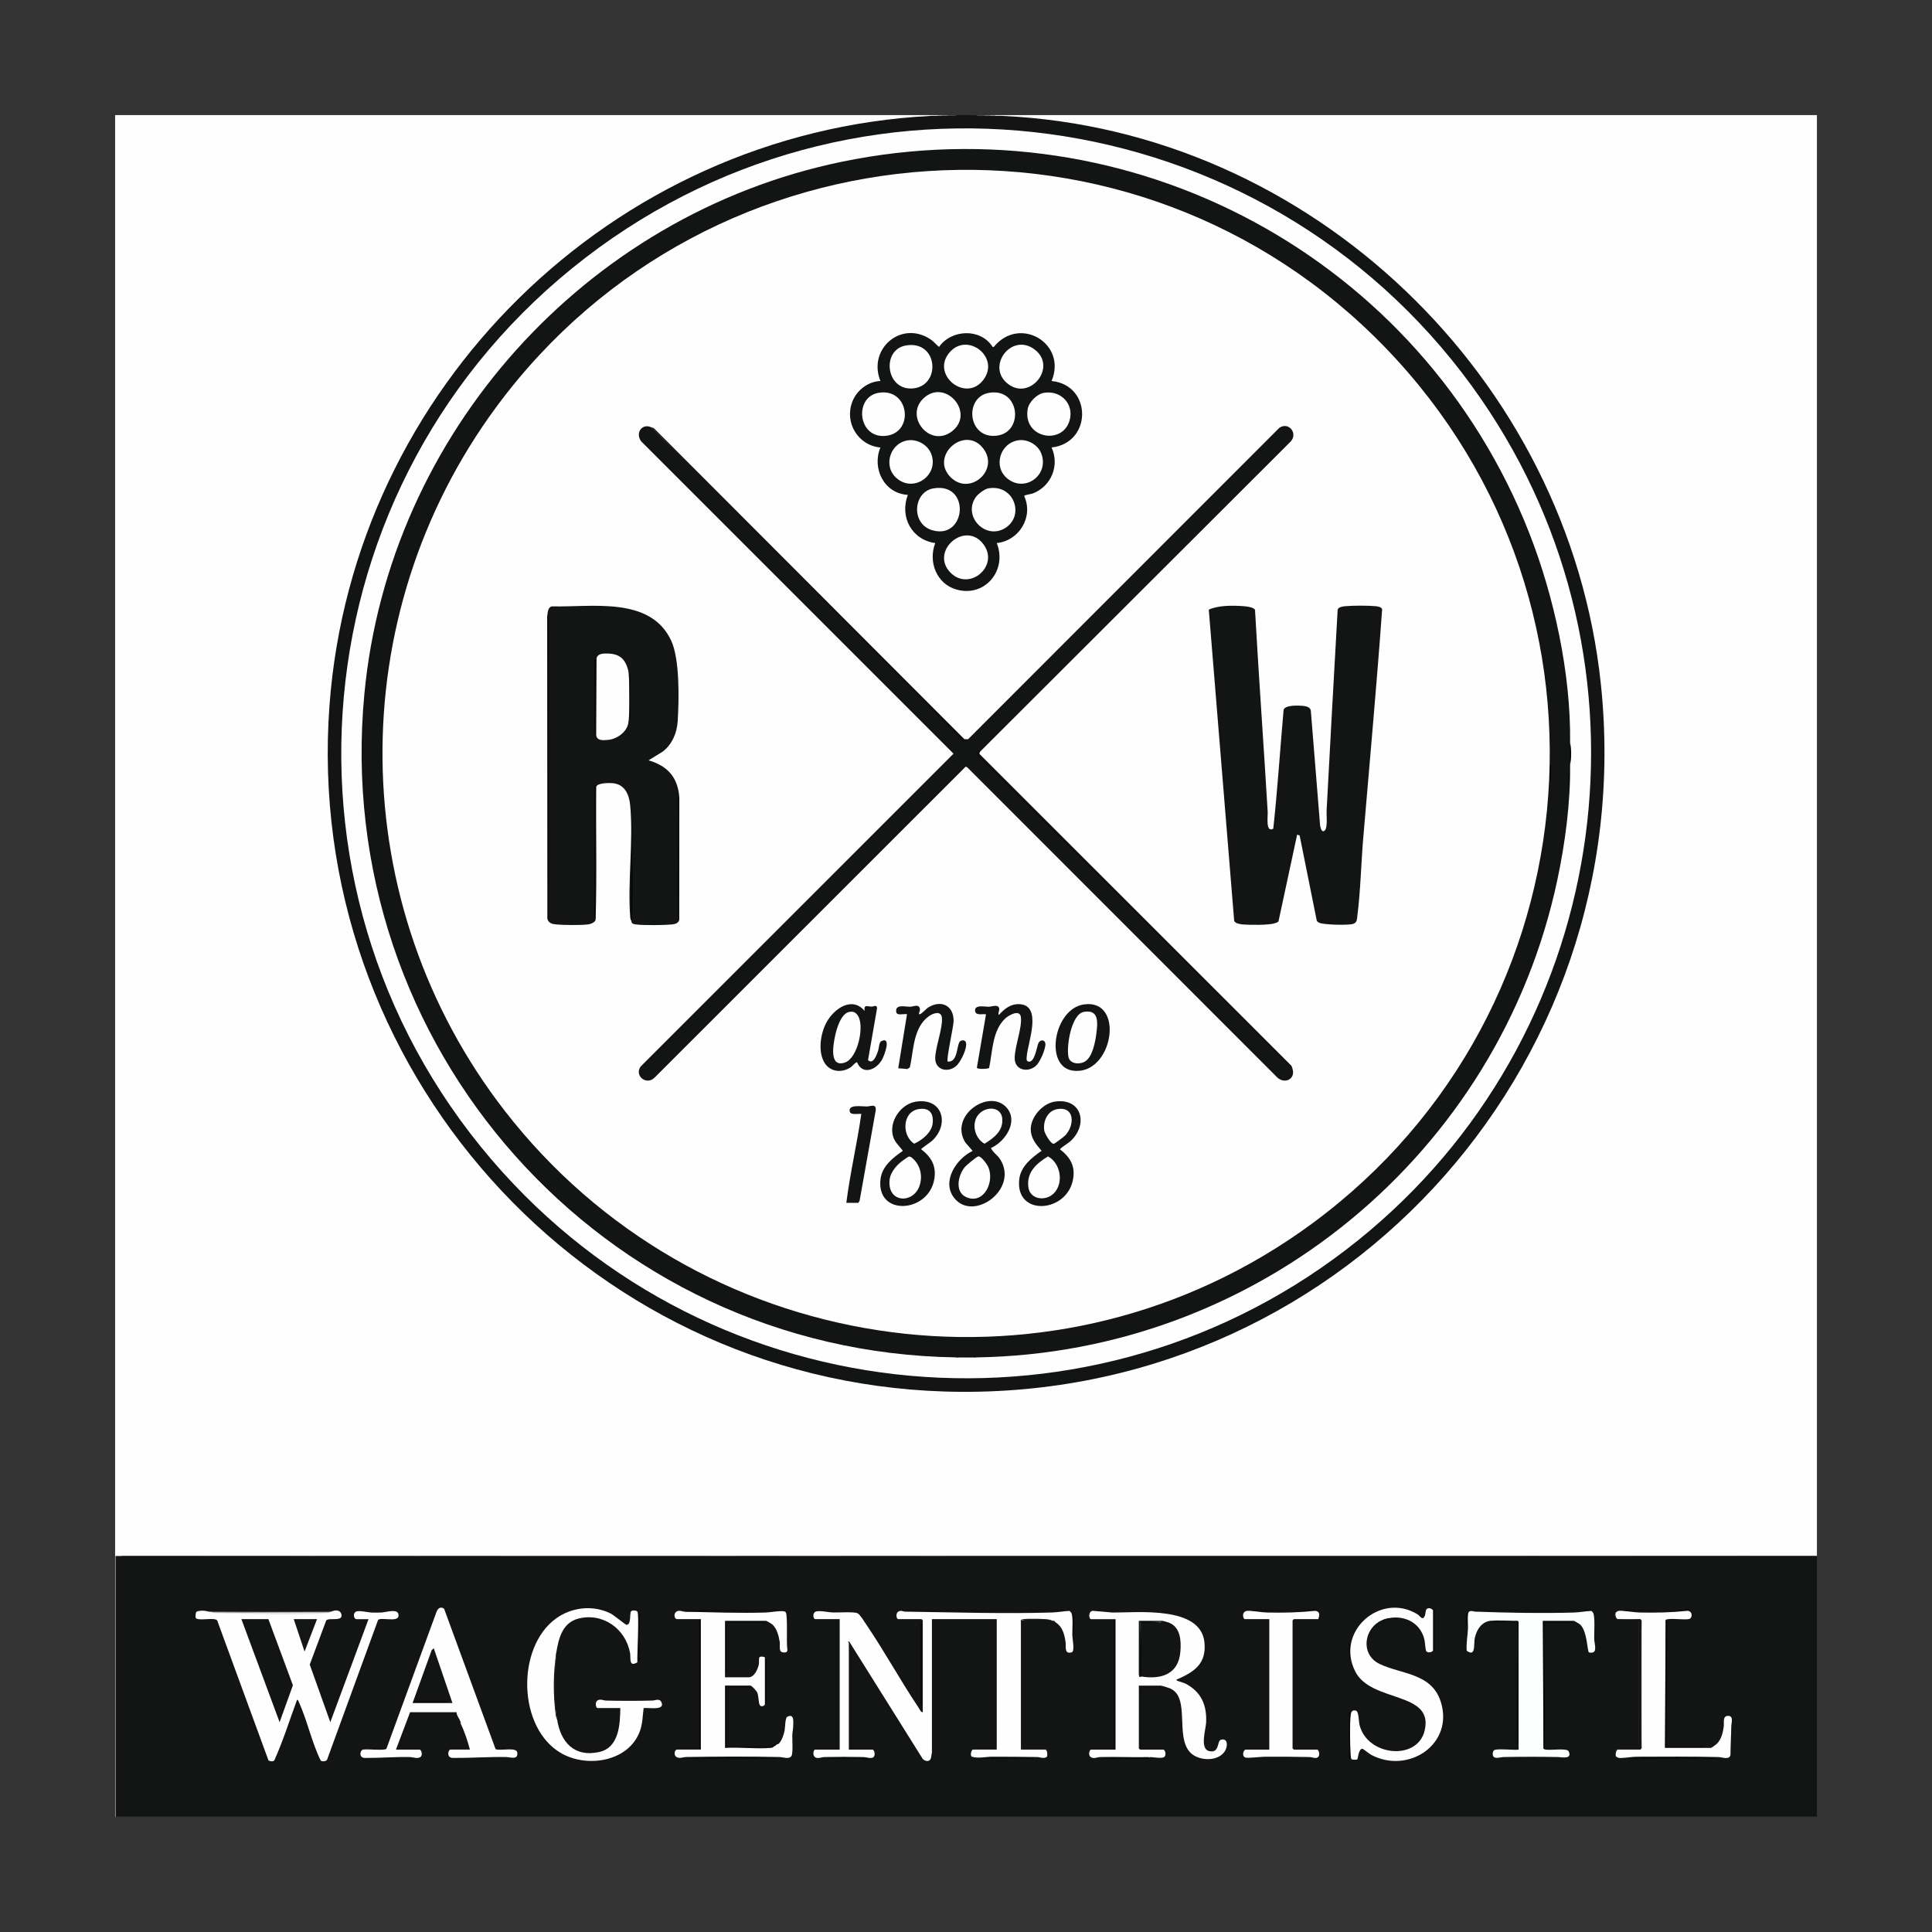 <svg viewBox="0 0 198.425 198.425" version="1.1" xmlns="http://www.w3.org/2000/svg" id="Lager_1">
  
  <rect x="0" y="0" width="198.425" height="198.425" fill="#333333" stroke="none"/>
  
  <defs>
    <style>
      .st0 {
        fill: #050505;
      }

      .st1 {
        fill: #737574;
      }

      .st2 {
        fill: #171a19;
      }

      .st3 {
        fill: #1d1f1f;
      }

      .st4 {
        fill: #1e2120;
      }

      .st5 {
        fill: #444746;
      }

      .st6 {
        fill: #030303;
      }

      .st7 {
        fill: #0e1110;
      }

      .st8 {
        fill: #434645;
      }

      .st9 {
        fill: #fdfefd;
      }

      .st10 {
        fill: #121514;
      }

      .st11 {
        fill: #0d0d0d;
      }

      .st12 {
        fill: #181b1a;
      }

      .st13 {
        fill: #080909;
      }

      .st14 {
        fill: #0b0d0d;
      }

      .st15 {
        fill: #010201;
      }

      .st16 {
        fill: #0c0e0e;
      }

      .st17 {
        fill: #060606;
      }

      .st18 {
        fill: #020202;
      }

      .st19 {
        fill: #0b0c0c;
      }

      .st20 {
        fill: #050807;
      }

      .st21 {
        fill: #030504;
      }

      .st22 {
        fill: #040404;
      }

      .st23 {
        fill: #080808;
      }

      .st24 {
        fill: #fefefe;
      }

      .st25 {
        fill: #0d100f;
      }

      .st26 {
        fill: #0a0c0c;
      }

      .st27 {
        fill: #000403;
      }

      .st28 {
        fill: #e4e6e5;
      }

      .st29 {
        fill: #dee0df;
      }

      .st30 {
        fill: #868988;
      }

      .st31 {
        fill: #a0a2a2;
      }

      .st32 {
        fill: #707372;
      }

      .st33 {
        fill: #020403;
      }

      .st34 {
        fill: #060807;
      }

      .st35 {
        fill: #040706;
      }

      .st36 {
        fill: #070a09;
      }

      .st37 {
        fill: #080908;
      }

      .st38 {
        fill: #828584;
      }

      .st39 {
        fill: #0b0e0d;
      }

      .st40 {
        fill: #1d201f;
      }

      .st41 {
        fill: #131615;
      }

      .st42 {
        fill: #9b9e9d;
      }

      .st43 {
        fill: #090a09;
      }

      .st44 {
        fill: #1f2221;
      }

      .st45 {
        fill: #080a09;
      }

      .st46 {
        fill: #090909;
      }

      .st47 {
        fill: #fdfefe;
      }

      .st48 {
        fill: #d5d7d7;
      }
    </style>
  </defs>
  <path d="M95.543,11.82c.075.024.073.053,0,.085-.253.097-.511.189-.782.217-4.275.437-8.103.896-12.284,2.002-29.222,7.726-49.451,34.82-48.62,65.04.968,35.2,29.837,63.515,65.097,63.613,34.241.095,62.83-26.201,65.466-60.346,2.42-31.35-18.105-60.423-48.551-68.388-4.135-1.082-7.903-1.517-12.129-1.926-.267-.026-.522-.116-.771-.211-.075-.024-.073-.053,0-.085h83.637v147.987c-58.009.038-116.043.038-174.102,0-.03.258-.546.247-.597,0-.024.075-.053.073-.085,0V11.82h83.723Z" class="st24"></path>
  <g>
    <path d="M12.503,159.807l174.041.043.061.043v26.627c-57.357.075-117.316.075-174.699,0-.075-8.745-.075-17.946,0-26.713h.597Z" class="st10"></path>
    <g>
      <path d="M186.605,186.52v.085H11.906c-.056-.025-.055-.054,0-.085h174.699Z" class="st40"></path>
      <polygon points="186.605 159.807 186.605 159.892 12.503 159.807 186.605 159.807" class="st7"></polygon>
      <polygon points="11.906 186.52 11.906 186.605 11.82 186.605 11.82 159.807 11.906 159.807 11.906 186.52" class="st38"></polygon>
      <path d="M186.605,186.178v-26.201,26.201Z" class="st12"></path>
      <path d="M107.491,180.46c-.346.188-.653.001-.978-.004-1.532-.022-3.083-.04-4.612-.034-.674.003-1.488.202-2.093-.003-.2-.14-.046-.728.13-.728h2.432v-13.399h-6.657v13.698c0,.029-.09.533-.104.579-.125.416-.582.342-.838.082l-7.551-12.054c-.262-.021-.042.092-.042.128v10.967h2.432c.188,0,.364.653.043.811-.27.133-.666-.04-.978-.047-1.315-.028-2.704-.029-4.019.001-.256.006-.496.134-.761.089-.514-.088-.382-.854-.174-.854h2.518v-13.399h-2.518c-.16,0-.299-.496-.039-.722.277-.24,1.418.026,1.832.038.517.016,2.252-.097,2.564.082.279.16.693.861.893,1.155,1.865,2.742,3.488,5.73,5.339,8.486.112.166.258.544.463.519v-9.431c0-.009-.119-.128-.128-.128h-2.39c-.217,0-.36-.815.261-.85.142-.008.284.08.423.081,4.985.068,10.122.236,15.108.089.552-.016,1.206-.138,1.77-.163.083.022.138.096.188.162.241.316.113,1.842.126,2.348.008.321.274,1.626-.051,1.735-.802.269-.576-.625-.639-1.045-.121-.813-.313-1.57-1.014-2.016l-.341-.171c-.034-.02-.137-.073-.171-.085-1.04-.113-2.064-.099-3.072.043.052,4.359.066,8.748.043,13.166.108.039.085.074-.043.105.031-.193.09-.234.124-.043.81-.021,1.608-.007,2.394.043.259-.04.343.576.128.768Z" class="st24"></path>
      <path d="M70.281,165.525c.016-.076.045-.073.085,0,2.756.069,5.557.173,8.325.089.379-.011,1.846-.287,2.008-.032.227.357.042,3.189.168,3.83.02.302-.21.338-.47.294-.466-.078-.259-.71-.313-1.056-.095-.608-.283-1.378-.754-1.807-.072-.066-.607-.38-.644-.38h-4.225v5.803h2.432c.582,0,.955-.863,1.045-1.345.038-.202-.023-.586.06-.708.102-.152.559-.025.559.004v4.822c0,.111-.342.334-.52.092-.134-.182-.115-.937-.257-1.279-.073-.177-.557-.733-.717-.733h-2.603v6.401c1.511-.091,3.158.121,4.653.002.151-.012.294-.03.382-.173.019-.108.152-.218.256-.171.062-.039.153-.014.257-.124.292-.308.492-.894.573-1.308.064-.325.05-1.316.279-1.428.751-.367.611.552.6,1.029-.006.287-.08.558-.088.842-.013.459.092,1.858-.08,2.145-.236.396-.862.127-1.239.119-3.143-.07-6.421-.051-9.567 0-.344.006-.69.198-1.011-.005-.319-.201-.195-.759.076-.759h2.432v-13.399h-2.432c-.364,0-.431-.796.179-.853.189-.017.362.081.547.084Z" class="st9"></path>
      <path d="M57.223,176.62c.363,2.331,1.772,3.873,4.304,3.322,2.052-.447,2.156-2.805,2.183-4.517h-2.347c-.166,0-.383-.81.255-.861.219-.018.406.088.599.092,1.607.039,3.174.039,4.777 0.0.309-.007.745-.262.941.174.402.896-1.385.521-1.832.599-.107.83-.093,1.585-.389,2.384-1.151,3.103-5.344,3.77-8.005,2.289-4.558-2.537-4.726-10.892-.6-13.88,1.61-1.166,3.808-1.405,5.603-.511.348.173,1.523,1.161,1.623,1.164.524.014.311-1.15.475-1.381.102-.143.558-.113.652.027.209.313-.048,4.512-.003,5.21-.91.529-.653-.431-.748-.96-.448-2.48-2.782-4.168-5.287-3.539-1.651.414-2.048,2.012-2.287,3.474-.191,2.273-.348,4.707.085,6.913Z" class="st24"></path>
      <path d="M142.226,166.293c-2.096.643-2.65,3.576-.544,4.598,2.199,1.067,5.344.923,6.286,3.87,1.396,4.37-3.304,7.471-7.109,5.487-.197-.103-.853-.625-.907-.634-.427-.076-.486,1.049-.554,1.09-.068.042-.537.043-.595-.038-.057-.079-.072-.305-.08-.416-.073-1.033-.113-3.105.002-4.102.039-.335.159-.566.539-.453.301.089.278,1.125.376,1.504.825,3.172,5.91,3.668,6.672.562,1.006-4.099-5.483-2.85-7.12-6.089-2.079-4.114,2.595-8.205,6.39-5.878.272.167.52.722.761.135.127-.312-.033-.832.529-.749.093.014.304.158.304.216v4.097c0,.162-.498.339-.691.093-.091-.116-.125-.904-.188-1.177-.436-1.887-2.304-2.659-4.071-2.116Z" class="st24"></path>
      <path d="M151.529,165.525c.016-.076.045-.073.085,0,3.281.123,6.746.185,10.032.089.561-.016,1.201-.135,1.77-.164.083.022.138.096.188.162.244.32.113,2.147.126,2.69.014.574.442,1.632-.537,1.408-.163-.037-.168-2.197-.906-2.866-.073-.066-.607-.38-.644-.38h-3.2l.085,13.143c.295.297,2.392-.172,2.589.276.372.844-.722.581-1.091.574-1.853-.037-3.787-.034-5.64 0-.261.005-.915.252-1.05-.139-.062-.179-.027-.494.157-.584.341-.166,2.387.048,2.476-.042l-0-.427-.076-.015c-.005-4.219-.017-8.433-.037-12.642l.114-.059c-.089-.142-.324-.085-.468-.087-.736-.009-1.685-.068-2.394-.002-.934.087-1.461.928-1.641,1.773-.13.613.134,2.003-.831,1.303-.059-.727.094-1.523.132-2.259.019-.361-.092-1.518.08-1.712.19-.213.468-.044.685-.041Z" class="st47"></path>
      <path d="M171.072,166.378l-.085,13.143h4.737c.042,0,.526-.35.601-.423.464-.451.623-1.14.711-1.763.056-.39-.16-1.134.481-1.108.553.023.298.751.294,1.029-.014,1-.078,1.989-.084,2.988-.101.541-.878.221-1.232.212-2.77-.066-5.597-.044-8.367-.034-.543.002-1.211.135-1.709.132-.189-.001-.331-.05-.468-.18-.134-.223-.068-.735.213-.683.719-.071,1.568-.069,2.304,0-.034-.052.061-.111.128-.128-.075-4.269-.075-8.842,0-13.143-.052.034-.111-.061-.128-.128-.719.071-1.568.069-2.304,0-.269.051-.375-.472-.213-.683.102-.095.233-.173.38-.175.6-.008,1.428.165,2.049.179,1.65.039,3.307-.003,4.946-.174.531.046.512.732.162.835-.469.138-2.174-.14-2.415.103Z" class="st24"></path>
      <path d="M135.398,166.293h-2.518c-.009,0-.128.119-.128.128v13.143c0,.009.119.128.128.128h2.39c.205,0,.41.78-.091.855-.223.033-.445-.085-.674-.09-1.528-.033-3.086-.043-4.612-.034-.37.002-1.816.173-2.006.08-.407-.199-.137-.811.043-.811h2.432v-13.399h-2.518c-.181,0-.393-.856.339-.855.588.001,1.359.161,1.961.177,1.65.042,3.307-.006,4.946-.174.52.076.427.458.307.852Z" class="st24"></path>
      <path d="M155.966,166.549v12.716c-.258.048-.165-.13-.171-.295-.137-4.103.103-8.232 0-12.336h-2.902c-.019-.15.193-.081.298-.085.922-.038,1.853.028,2.775-0Z" class="st39"></path>
      <polygon points="171.072 166.378 171.224 166.486 171.158 179.351 174.998 179.351 174.998 179.436 171.072 179.436 171.072 166.378" class="st37"></polygon>
      <path d="M94.689,175.169h-.171v-8.321c0-.041.105-.262.171-.213v8.534Z" class="st39"></path>
      <path d="M107.918,166.378h-2.987v13.228h2.518c.114,0,.412.653.043.853.143-.16.045-.768-.128-.768h-2.518v-13.271c0-.093.208-.122.294-.132.476-.056,2.41-.048,2.778.09Z" class="st4"></path>
      <path d="M108.984,165.354c.049-.004.214-.152.299-.084.028.022-.109.17-.128.17h-16.087v-.085h15.917Z" class="st14"></path>
      <path d="M158.527,179.607v-13.058h2.987v.085h-2.902c-.123,4.168.164,8.43-0,12.588-.005.118.06.351-.085.384Z" class="st33"></path>
      <path d="M21.037,165.44c4.377.078,8.766.087,13.143,0,.298-.012.758-.311.853.256-.131-.366-.744-.173-1.024-.171-4.181.069-8.365.096-12.546,0-.276-.001-1.141-.119-1.28,0,.164-.366.633-.094.853-.085Z" class="st40"></path>
      <path d="M114.489,179.607c-.334.04-.085-.132-.085-.213v-12.546c0-.138-.051-.308.001-.469l.084-0v13.228Z" class="st46"></path>
      <path d="M34.18,165.44c-4.14.173-8.997.154-13.143,0h13.143Z" class="st14"></path>
      <path d="M71.902,179.607h-.085v-13.015c0-.041-.153-.15.085-.213v13.228Z" class="st35"></path>
      <path d="M165.952,180.375c-.298-.283-.03-.768.128-.768h2.432v-13.228h-2.432c-.138,0-.413-.502-.128-.768-.125.171.049.683.213.683h2.304c.009,0,.128.119.128.128v13.143c0,.009-.119.128-.128.128h-2.304c-.179,0-.265.52-.213.683Z" class="st3"></path>
      <path d="M79.498,179.351c-.15.043-.392.078-.551.089-1.425.097-2.962-.08-4.399-.003v-6.23h2.475v.085h-2.39v6.059h4.566c.031,0,.477-.259.512-.341l.042.17c-.079.05-.032.106-.256.171Z" class="st19"></path>
      <rect height="12.546" width=".085" y="166.549" x="168.256" class="st3"></rect>
      <rect height="12.29" width=".085" y="166.805" x="102.2" class="st11"></rect>
      <path d="M151.529,165.525c-.048-.258.13-.165.295-.171,3.506-.117,7.089.132,10.59.004.226-.008.433-.085.676-.093.096-.003.324-.054.301.088-3.757.191-7.541.038-11.309.085-.144.002-.38-.055-.468.087-.028-.001-.057 0-.085,0Z" class="st16"></path>
      <path d="M70.281,165.525c-.048-.258.13-.165.295-.171,2.897-.097,5.813.055,8.712.004.19-.003.597-.214.594.082l-9.516.085c-.028-.001-.057 0-.085,0Z" class="st14"></path>
      <rect height=".085" width="9.046" y="180.546" x="70.708" class="st45"></rect>
      <path d="M119.183,173.206v.085h-1.622c-.02,0-.125.319-.213.342l.128-.341-.256-.001v6.315h-.085v-6.273c0-.026-.108-.065-.085-.128h2.134Z" class="st25"></path>
      <path d="M57.223,176.62c-.1-.162-.135-.379-.16-.566-.266-2.016-.248-4.372.075-6.347.09.279-.085.707-.085.896v4.694c0,.279.119.989.171,1.323Z" class="st2"></path>
      <rect height=".085" width="8.79" y="180.546" x="167.403" class="st13"></rect>
      <path d="M134.246,165.354c.049-.004.214-.152.299-.084.028.022-.109.17-.128.17h-5.846v-.085c1.851-.1,3.84.134,5.675,0Z" class="st26"></path>
      <path d="M172.48,165.354c.049-.004.214-.152.299-.084.028.022-.109.17-.128.17h-5.846v-.085c1.851-.1,3.84.134,5.675,0Z" class="st26"></path>
      <path d="M65.587,170.646v-5.035h.085v4.566c0,.156.16.411-.085.469Z" class="st34"></path>
      <path d="M106.125,180.546l-.001.171c-.034.041-.108-.085-.127-.085h-4.822v-.085h4.95Z" class="st13"></path>
      <rect height="5.035" width=".085" y="166.72" x="74.548" class="st17"></rect>
      <path d="M118.074,180.46c.152.232.083.161-.127.171-1.526.074-3.08-.055-4.61 0-.138-.121.095-.084.169-.086,1.423-.042,2.853.034,4.276.004.113-.002.195-.089.206-.089.028-.001.057.001.085,0Z" class="st45"></path>
      <path d="M89.654,180.632l-.729.088c-1.361-.216-2.766.012-4.136-.132,1.619-.1,3.248-.043,4.865.044Z" class="st43"></path>
      <rect height="4.779" width=".085" y="175.852" x="138.556" class="st27"></rect>
      <rect height="4.609" width=".085" y="170.39" x="78.645" class="st0"></rect>
      <rect height="4.267" width=".085" y="165.269" x="147.261" class="st20"></rect>
      <rect height=".085" width="4.011" y="166.549" x="74.548" class="st35"></rect>
      <path d="M142.226,166.293c.451-.119,1.066-.07,1.536-.084l-.959.107-.874.235c-.113-.05.278-.252.297-.257Z" class="st25"></path>
      <rect height="2.219" width=".085" y="165.696" x="110.222" class="st35"></rect>
      <rect height="1.536" width=".085" y="168.853" x="138.556" class="st21"></rect>
      <rect height="1.28" width=".085" y="165.696" x="150.59" class="st15"></rect>
      <path d="M135.398,165.27l-.682.084c.105-.228.502-.104.682-.084Z" class="st26"></path>
      <path d="M173.632,165.27c-.075.193-.513.036-.682.084.075-.193.513-.036.682-.084Z" class="st26"></path>
      <path d="M108.43,166.634c-.17.019-.24-.11-.341-.171.22-.069.267.124.341.171Z" class="st4"></path>
      <path d="M34.01,165.525c-.059.113-.174.065-.256.085-3.921.168-7.856.114-11.777,0-.161-.002-.419.058-.512-.085,4.18.012,8.366.027,12.546,0Z" class="st30"></path>
      <g>
        <path d="M21.464,165.525c.177.033.348.061.512.085,3.846.121,7.905.166,11.777,0,.07-.036.155-.064.256-.085.505-.209.846-.152,1.024.171.341.954-1.273.38-1.529.733l-1.692,4.529,2.112,5.918,3.925-10.582h-1.237c-.272,0-.395-.554-.076-.759.279-.179,1.208.064,1.608.081.326.014.7.009,1.027-.005.532-.022,1.869-.503,1.752.38-.084.64-1.832.072-2.094.388l-5.243,14.364c-.138.17-.488.202-.652.067-.925-1.881-1.382-4.132-2.251-6.027-.039-.084-.056-.2-.174-.209-.766,2.079-1.433,4.222-2.341,6.236-.176.14-.405.081-.591 0l-5.269-14.38c-.251-.35-1.793.053-2.162-.211-.111-.08-.062-.608.035-.692.387-.135.814-.135,1.28,0Z" class="st24"></path>
        <polygon points="27.566 166.293 30.083 173.084 28.717 176.876 24.793 166.293 27.566 166.293" class="st10"></polygon>
        <polygon points="32.559 166.293 31.28 169.621 30.169 166.293 32.559 166.293" class="st41"></polygon>
        <path d="M33.754,165.61c-.08.02-.119.08-.289.092-3.433.223-7.53.039-11.021-.005-.144-.002-.38.055-.468-.087,3.923.048,7.854-.036,11.777,0Z" class="st28"></path>
      </g>
      <g>
        <path d="M117.988,180.46c-1.663.033-3.333-.042-4.996-.003-.256.006-.498.135-.761.089-.574-.102-.356-.853-.175-.853h2.518v-13.399h-2.518c-.221,0-.321-.792.175-.856l2.04.177c2.578.016,9.102-.715,9.437,3.109.186,2.117-.995,2.943-2.7,3.707-.075.034-.265.038-.12.178.035.034.684.206.911.328,1.592.853,2.161,2.209,2.076,3.982-.034.703-.682,2.699.318,2.927,1.083.247.79-1.046,1.194-1.163.735-.213.718.65.439,1.126-.678,1.157-2.715,1.074-3.575.187-1.589-1.637.019-5.637-2.045-6.575-.15-.068-.864-.299-.981-.299h-2.262v6.443c0,.009.119.128.128.128h2.39c.169,0,.359.563.079.762-.257.183-1.091-.003-1.487.006-.016.076-.045.073-.085,0Z" class="st24"></path>
        <path d="M117.22,172.182c-.105-1.817-.052-3.736,0-5.547.645-.07,1.395-.068,2.048,0-.075-.024-.073-.053,0-.085-.703.016-1.395.053-2.078.114l-.056-.114c.019,1.9.048,3.778.085,5.633-.032-.005-.211.246-.26-.21l.004-5.508h2.432c.05,0,.575.152.665.188,1.205.481,1.264,1.884,1.168,3.011-.194,2.295-1.985,2.848-4.01,2.519Z" class="st10"></path>
        <path d="M117.22,172.182c-.145-.033-.081-.266-.085-.384-.069-1.744.051-3.504-0-5.249h2.134v.085h-2.048v5.547Z" class="st36"></path>
      </g>
      <g>
        <path d="M42.117,175.852l-1.451,3.84h2.432c.168,0,.36.562.079.762-.3.213-.755.009-1.099.002-1.536-.028-3.094.105-4.61.093-.626-.005-.517-.791-.174-.859.421-.083,2.211.134,2.392-.083l5.121-13.996c.119-.388.43-.674.806-.383l5.284,14.412c.447.222,2.151-.25,2.23.354.105.798-.717.467-1.15.461-1.82-.027-3.663.106-5.464.093-.702-.005-.476-.857-.258-.857h2.006c-.227-.861-.542-1.838-.939-2.646l-.171-.512c-.103-.22-.268-.417-.256-.683h-4.779Z" class="st24"></path>
        <path d="M46.897,175.852h-4.779,4.779Z" class="st44"></path>
        <path d="M47.323,177.046c-.073-.148-.242-.256-.171-.512.077.166.198.292.171.512Z" class="st44"></path>
        <g>
          <polygon points="42.373 174.913 44.331 169.488 44.549 169.279 46.47 174.913 42.373 174.913" class="st10"></polygon>
          <rect height=".085" width="3.499" y="174.742" x="42.459"></rect>
        </g>
      </g>
    </g>
  </g>
  <g>
    <path d="M100.237,11.82c.289.034.574.063.853.085.199-.063.4-.063.597,0,.156-.067.351-.069.512,0,.235-.066.529-.074.768,0,31.686,1.453,58.142,26.942,61.447,58.334,4.19,39.804-27.473,73.956-67.468,72.674-37.144-1.191-65.837-33.419-63.107-70.455,2.404-32.601,29.002-58.841,61.703-60.553.236-.075.537-.065.768,0,.122-.07.303-.066.427,0,.181-.072.421-.066.597,0,.313-.024.626-.052.939-.085h1.963Z" class="st10"></path>
    <path d="M51.64,120.414c-25.164-27.866-21.206-71.126,8.494-93.948,29.246-22.473,71.207-15.643,92.011,14.566,18.689,27.137,13.617,64.129-11.414,85.318-26.464,22.402-65.9,19.744-89.09-5.936Z" class="st24"></path>
    <path d="M98.188,139.41c-36.315-.546-64.194-31.985-60.765-68.147,2.538-26.767,22.708-49.183,48.971-54.637,29.866-6.202,59.579,9.892,70.66,38.101,2.568,6.537,4.289,14.478,4.203,21.528.066.767.067,1.538,0,2.304.042,3.863-.506,8.02-1.307,11.794-5.973,28.157-30.782,48.611-59.629,49.057-.705-.054-1.442-.091-2.134,0Z" class="st10"></path>
    <path d="M142.344,35.77c25.668,26.622,21.381,69.742-8.882,90.822-26.228,18.27-62.128,12.622-81.612-12.491-16.435-21.182-16.786-50.782-.841-72.353,22.015-29.784,65.582-32.691,91.335-5.979Z" class="st24"></path>
    <g>
      <path d="M98.274,11.82l-.206.089c-.244.006-.489-.011-.733-.004-.075-.024-.073-.053,0-.085h.939Z" class="st8"></path>
      <path d="M101.09,11.82c.075.024.073.053,0,.085-.268-.002-.657.071-.853-.085h.853Z" class="st5"></path>
      <path d="M96.311,11.82c.075.024.073.053,0,.085-.255.011-.514-.013-.768,0v-.085h.768Z" class="st48"></path>
      <path d="M102.968,11.82v.085c-.254-.012-.513.006-.768,0-.075-.024-.073-.053,0-.085h.768Z" class="st29"></path>
      <path d="M97.335,11.82v.085c-.199.006-.399-.008-.597,0-.075-.024-.073-.053,0-.085h.597Z" class="st1"></path>
      <path d="M101.688,11.82c.075.024.073.053,0,.085-.199-.001-.398.001-.597,0v-.085h.597Z" class="st32"></path>
      <path d="M102.2,11.82v.085c-.17-.004-.342.001-.512,0v-.085h.512Z" class="st31"></path>
      <path d="M96.738,11.82v.085c-.142.006-.285-.006-.427,0v-.085h.427Z" class="st42"></path>
      <g>
        <path d="M161.258,78.559c-.008-.753-.009-1.543,0-2.304.141.711.141,1.594,0,2.304Z"></path>
        <path d="M100.322,139.41c-.708.011-1.425.011-2.134,0,.089-.141.324-.085.468-.087.529-.006,1.169-.065,1.665.087Z" class="st6"></path>
        <rect height="1.622" width=".085" y="78.559" x="159.209" class="st22"></rect>
        <rect height="1.28" width=".085" y="79.413" x="161.087" class="st22"></rect>
        <path d="M130.771,85.111c.442-4.059.699-8.14,1.061-12.208.159-.518,1.536-.448,1.99-.406.308.029.73.105.804.476l.951,11.765c.032.199.148.839.465.57.341-.289.18-1.542.205-2.015.363-6.88.742-13.744,1.134-20.633.019-.311.527-.375.791-.4.778-.072,2.298-.076,3.075-.004.225.021.628.066.705.318-.561,7.847-1.286,15.696-1.945,23.54-.218,2.597-.272,5.37-.599,7.935-.049.383-.036.715-.44.84-.5.154-2.953.098-3.449-.107-.122-.051-.22-.108-.282-.23l-1.758-8.739-.258-.091-1.914,8.908c-.065.092-.24.143-.349.183-.589.214-2.594.195-3.287.135-.282-.024-.788-.089-.915-.365l-2.609-31.97c1.011-.451,2.423-.436,3.531-.359.287.02,1.129.098,1.218.404.388,6.91.89,13.815,1.3,20.719.029.481-.233,2.183.575,1.733Z" class="st10"></path>
        <path d="M97.335,109.027c1.041.117.908-1.646,1.238-2.047.145-.176.542-.19.625.055.197.576-.54,2.066-1.01,2.461-.867.729-2.171.38-2.136-.849.033-1.149.775-3.03.689-4.1-.063-.788-.914-.494-1.362-.164-1.6,1.178-1.54,3.476-1.928,5.24l-.257.172-.942-.081.902-5.552c-.38-.071-1.094.22-1.118-.299-.035-.747.906-.458,1.42-.466.386-.006.937-.344,1.027.249.03.202-.236.569-.005.517.202-.045.619-.552.902-.72,1.334-.791,2.59-.134,2.559,1.445-.011.575-.781,3.964-.603,4.138Z" class="st10"></path>
        <path d="M101.587,109.694c-.048.074-1.181.167-1.258-.038l.933-5.447c-.028-.173-1.037.194-1.113-.351-.1-.711.957-.455,1.414-.461.306-.004,1-.307,1.065.215.026.21-.16.444-.045.635.579-.637,1.214-1.165,2.136-1.114,2.369.132.839,3.962.733,5.35-.013.171-.07.471.128.537.695.231.905-1.566,1.075-1.896.205-.401.676-.336.712.065.046.515-.535,1.834-.91,2.212-.8.809-2.25.562-2.244-.727.006-1.205.78-3.128.635-4.218-.109-.817-1.21-.212-1.585.13-1.364,1.246-1.318,3.424-1.677,5.107Z" class="st10"></path>
        <path d="M86.923,123.536c.382-3.055,1.109-6.083,1.537-9.132-.311-.042-1.081.149-1.183-.232-.21-.78,1.243-.527,1.741-.532.424-.005.998-.333.922.41l-1.654,9.269-.124.217h-1.237Z" class="st10"></path>
        <g>
          <path d="M64.819,94.519c-.023-.086-.079-.122-.092-.289-.286-3.691.341-7.853-.005-11.521-.106-1.13-.572-2.18-1.821-2.275-.387-.03-1.585-.03-1.665.389-.048,4.555.084,9.131-.067,13.674-.11.259-.49.405-.754.441-.731.099-2.477.075-3.239.01-.433-.036-.816-.108-.961-.576l-.021-31.05c.074-.364.025-.939.491-1.045,4.088.107,10.098-1.065,12.244,3.508.899,1.916.812,6.126.671,8.298-.078,1.206-.558,2.337-1.512,3.096l-1.479.91c1.972.579,3.019,1.756,3.162,3.838l-.006,12.547c-.104.375-.469.444-.805.475-.81.075-2.892.1-3.668-.008-.418-.058-.4-.144-.475-.422q.065-.142,0,0Z" class="st10"></path>
          <g>
            <path d="M63.935,67.666c.337.349.579.983.627,1.464.094.95.138,4.319-.037,5.167-.198.958-1.209,1.627-2.14,1.7-.495.039-1.123.086-1.153-.551l.039-7.816c.079-.512.694-.52,1.118-.512.564.011,1.146.135,1.546.547Z" class="st24"></path>
            <g>
              <rect height="30.98" width=".085" y="63.283" x="56.285" class="st23"></rect>
              <rect height="13.74" width=".085" y="80.608" x="61.064" class="st6"></rect>
              <rect height="12.46" width=".085" y="81.973" x="69.598" class="st46"></rect>
              <path d="M64.819,94.519l.043-11.693c-.032,3.735.19,7.581.043,11.309-.005.118.06.351-.085.384Z" class="st18"></path>
              <rect height="7.681" width=".085" y="67.721" x="61.064" class="st6"></rect>
              <rect height="4.779" width=".085" y="69.171" x="64.648" class="st17"></rect>
            </g>
          </g>
        </g>
        <g>
          <path d="M101.945,35.631l.124-.001c2.63-3.253,7.556-.37,5.934,3.5,4.177.415,4.184,6.359 0,6.829.854,1.869-.056,4.029-1.965,4.734-.181.067-.836.131-.848.257.974,2.133-.51,4.587-2.82,4.824,1.11,2.767-1.191,5.605-4.134,4.774-2.047-.578-2.924-2.842-2.183-4.771-2.425-.345-3.67-2.685-2.814-4.953-2.422-.128-3.716-2.704-2.816-4.864-2.306-.214-3.721-2.557-2.881-4.717.454-1.168,1.617-2.064,2.881-2.112-1.317-3.238,2.052-6.229,5.062-4.336.387.243.619.553.954.836,1.289-1.83,4.298-1.935,5.508-0Z" class="st10"></path>
          <g>
            <path d="M104.655,45.211c.917-.109,1.941.481,2.281,1.345.866,2.202-1.637,4.067-3.458,2.605-1.544-1.239-.753-3.719,1.177-3.95Z" class="st24"></path>
            <path d="M107.213,40.346c1.745-.298,3.148,1.171,2.625,2.881-.774,2.533-4.798,1.764-4.29-1.217.123-.724.951-1.542,1.664-1.664Z" class="st24"></path>
            <path d="M97.621,49c-2.172-2.202,1.514-5.409,3.383-2.914,1.661,2.216-1.424,4.9-3.383,2.914Z" class="st24"></path>
            <path d="M95.862,50.16c3.864-.658,3.386,5.284-.081,4.307-2.271-.64-1.993-3.954.081-4.307Z" class="st24"></path>
            <path d="M93.392,45.211c.902-.071,1.858.495,2.214,1.323.932,2.169-1.696,4.154-3.518,2.579-1.478-1.278-.625-3.75,1.304-3.903Z" class="st24"></path>
            <path d="M101.58,40.345c3.209-.544,3.616,4.115.738,4.408-2.945.3-3.314-3.971-.738-4.408Z" class="st24"></path>
            <path d="M90.229,40.345c3.134-.531,3.685,3.961.898,4.397-3.024.473-3.484-3.958-.898-4.397Z" class="st24"></path>
            <path d="M97.621,36.088c1.845-1.944,5.091.632,3.383,2.914-1.832,2.447-5.566-.614-3.383-2.914Z" class="st24"></path>
            <path d="M97.621,58.814c-2.167-2.197,1.507-5.418,3.383-2.914,1.67,2.229-1.447,4.877-3.383,2.914Z" class="st24"></path>
            <path d="M94.805,40.953c2.245-2.212,5.466,1.501,2.914,3.383-2.229,1.644-4.806-1.519-2.914-3.383Z" class="st24"></path>
            <path d="M93.045,35.481c3.32-.56,3.634,4.134.737,4.409-2.818.268-3.293-3.978-.737-4.409Z" class="st24"></path>
            <path d="M101.494,50.16c2.627-.478,3.791,2.776,1.759,4.063-2.018,1.278-4.391-1.17-3.053-3.138.225-.332.897-.852,1.294-.925Z" class="st24"></path>
            <path d="M103.338,39.272c-1.962-1.814.61-5.111,2.915-3.384,2.442,1.83-.617,5.508-2.915,3.384Z" class="st24"></path>
          </g>
        </g>
        <g>
          <path d="M108.322,113.144c2.716-.424,3.485,2.248,1.689,3.993-.349.34-.813.543-1.153.894,1.071.838,1.608,1.743,1.34,3.134-.66,3.436-5.963,3.781-5.515-.053.157-1.341,1.273-2.201,2.291-2.921-.582-.675-1.14-1.325-1.108-2.29.041-1.241,1.236-2.567,2.455-2.758Z" class="st10"></path>
          <path d="M108.229,122.566c-.834.835-2.433.646-2.608-.617-.214-1.548.817-2.448,2.013-3.181,1.304.698,1.644,2.748.595,3.798Z" class="st24"></path>
          <path d="M108.578,113.913c1.838-.319,1.804,1.683.824,2.701-.122.127-1.095.865-1.186.865-.305.001-.91-1.043-.961-1.346-.159-.938.308-2.045,1.323-2.221Z" class="st24"></path>
        </g>
        <g>
          <path d="M94.07,113.144c2.715-.424,3.485,2.272,1.689,3.993-.161.154-1.153.821-1.153.894,1.07.822,1.595,1.756,1.34,3.134-.634,3.427-5.962,3.775-5.515-.053.156-1.338,1.271-2.206,2.295-2.914-.351-.501-.815-.852-1-1.472-.46-1.542.788-3.339,2.343-3.582Z" class="st10"></path>
          <path d="M93.721,118.958c.825.724,1.074,1.874.694,2.895-.67,1.797-3.282,1.695-3.052-.663.085-.875.874-1.709,1.594-2.161.339-.213.4-.39.765-.071Z" class="st24"></path>
          <path d="M94.326,113.913c1.103-.192,1.581.401,1.463,1.464-.104.937-1.086,1.722-1.898,2.087-1.306-.843-1.218-3.264.434-3.551Z" class="st24"></path>
        </g>
        <g>
          <path d="M101.773,117.904c.197.457.682.723.974,1.2,1.862,3.041-2.703,6.354-4.688,4.005-1.438-1.702.14-4.099,1.835-4.909l-.753-.866c-1.703-2.769,2.487-5.598,4.251-3.568,1.241,1.428-.164,3.507-1.619,4.139Z" class="st10"></path>
          <path d="M100.471,118.768c.284-.07.906.815,1.023,1.077.686,1.54-.462,3.901-2.255,3.108-1.225-.542-.84-2.304-.111-3.129.169-.191,1.149-1.009,1.342-1.056Z" class="st24"></path>
          <path d="M100.607,114.348c.796-.763,2.286-.68,2.338.633.048,1.214-.908,1.916-1.828,2.484-1.066-.582-1.419-2.245-.51-3.117Z" class="st24"></path>
        </g>
        <g>
          <path d="M111.311,103.161c4.306-.632,2.992,7.366-1.124,6.798-2.959-.408-1.958-6.345,1.124-6.798Z" class="st10"></path>
          <path d="M111.309,103.927c1.595-.295,1.43,1.143,1.291,2.229-.108.838-.38,2.311-1.103,2.823-.529.373-1.56.34-1.746-.376-.269-1.033.265-4.437,1.558-4.676Z" class="st24"></path>
        </g>
        <g>
          <path d="M88.8,103.821c-.097-.702.285-.445.717-.434.196.005.5-.248.566.134l-.934,5.365c.549.489.898-.566,1.041-.987.085-.25.093-.853.316-.964,1.087-.538.317,1.463.089,1.881-.58,1.061-2.004,1.643-2.564.297-.114-.085-.512.404-.653.498-.917.612-2.136.499-2.719-.495-.671-1.144-.388-2.999.232-4.126.761-1.382,2.6-2.703,3.909-1.168Z" class="st10"></path>
          <path d="M87.243,103.925c.4-.066.639.047.861.379.708,1.058-.001,4.35-1.305,4.812-1.657.588-1.223-1.786-1.044-2.665.152-.747.606-2.38,1.488-2.526Z" class="st24"></path>
        </g>
        <g>
          <path d="M66.953,43.91c10.603,10.531,21.578,21.564,32.058,32.209-.086-.099-.076-.167.031-.205l.387.006,31.955-31.971c.967-.684,1.963.574,1.158,1.414l-31.878,31.831c-.239-.001-.256.199-.12.359l31.967,31.891.242.351c.302,1.022-.773,1.559-1.538.898l-31.871-31.883-.162-.074-31.971,31.957c-.828.806-2.087-.212-1.414-1.158l32.134-32.129-32.089-32.089c-.617-.857.095-1.903,1.11-1.409Z" class="st10"></path>
          <path d="M100.663,77.194c.004.04-.152.196-.008.3l31.886,31.873c.144.118.163.266.211.429l-32.436-32.299-.074-.163c.106-.176.388-.446.421-.139Z" class="st11"></path>
          <path d="M66.953,43.91c.074.036.195.025.258.122l31.831,31.882c.029.208.2.287-.084.255l-32.006-32.259Z" class="st11"></path>
        </g>
      </g>
    </g>
  </g>
</svg>